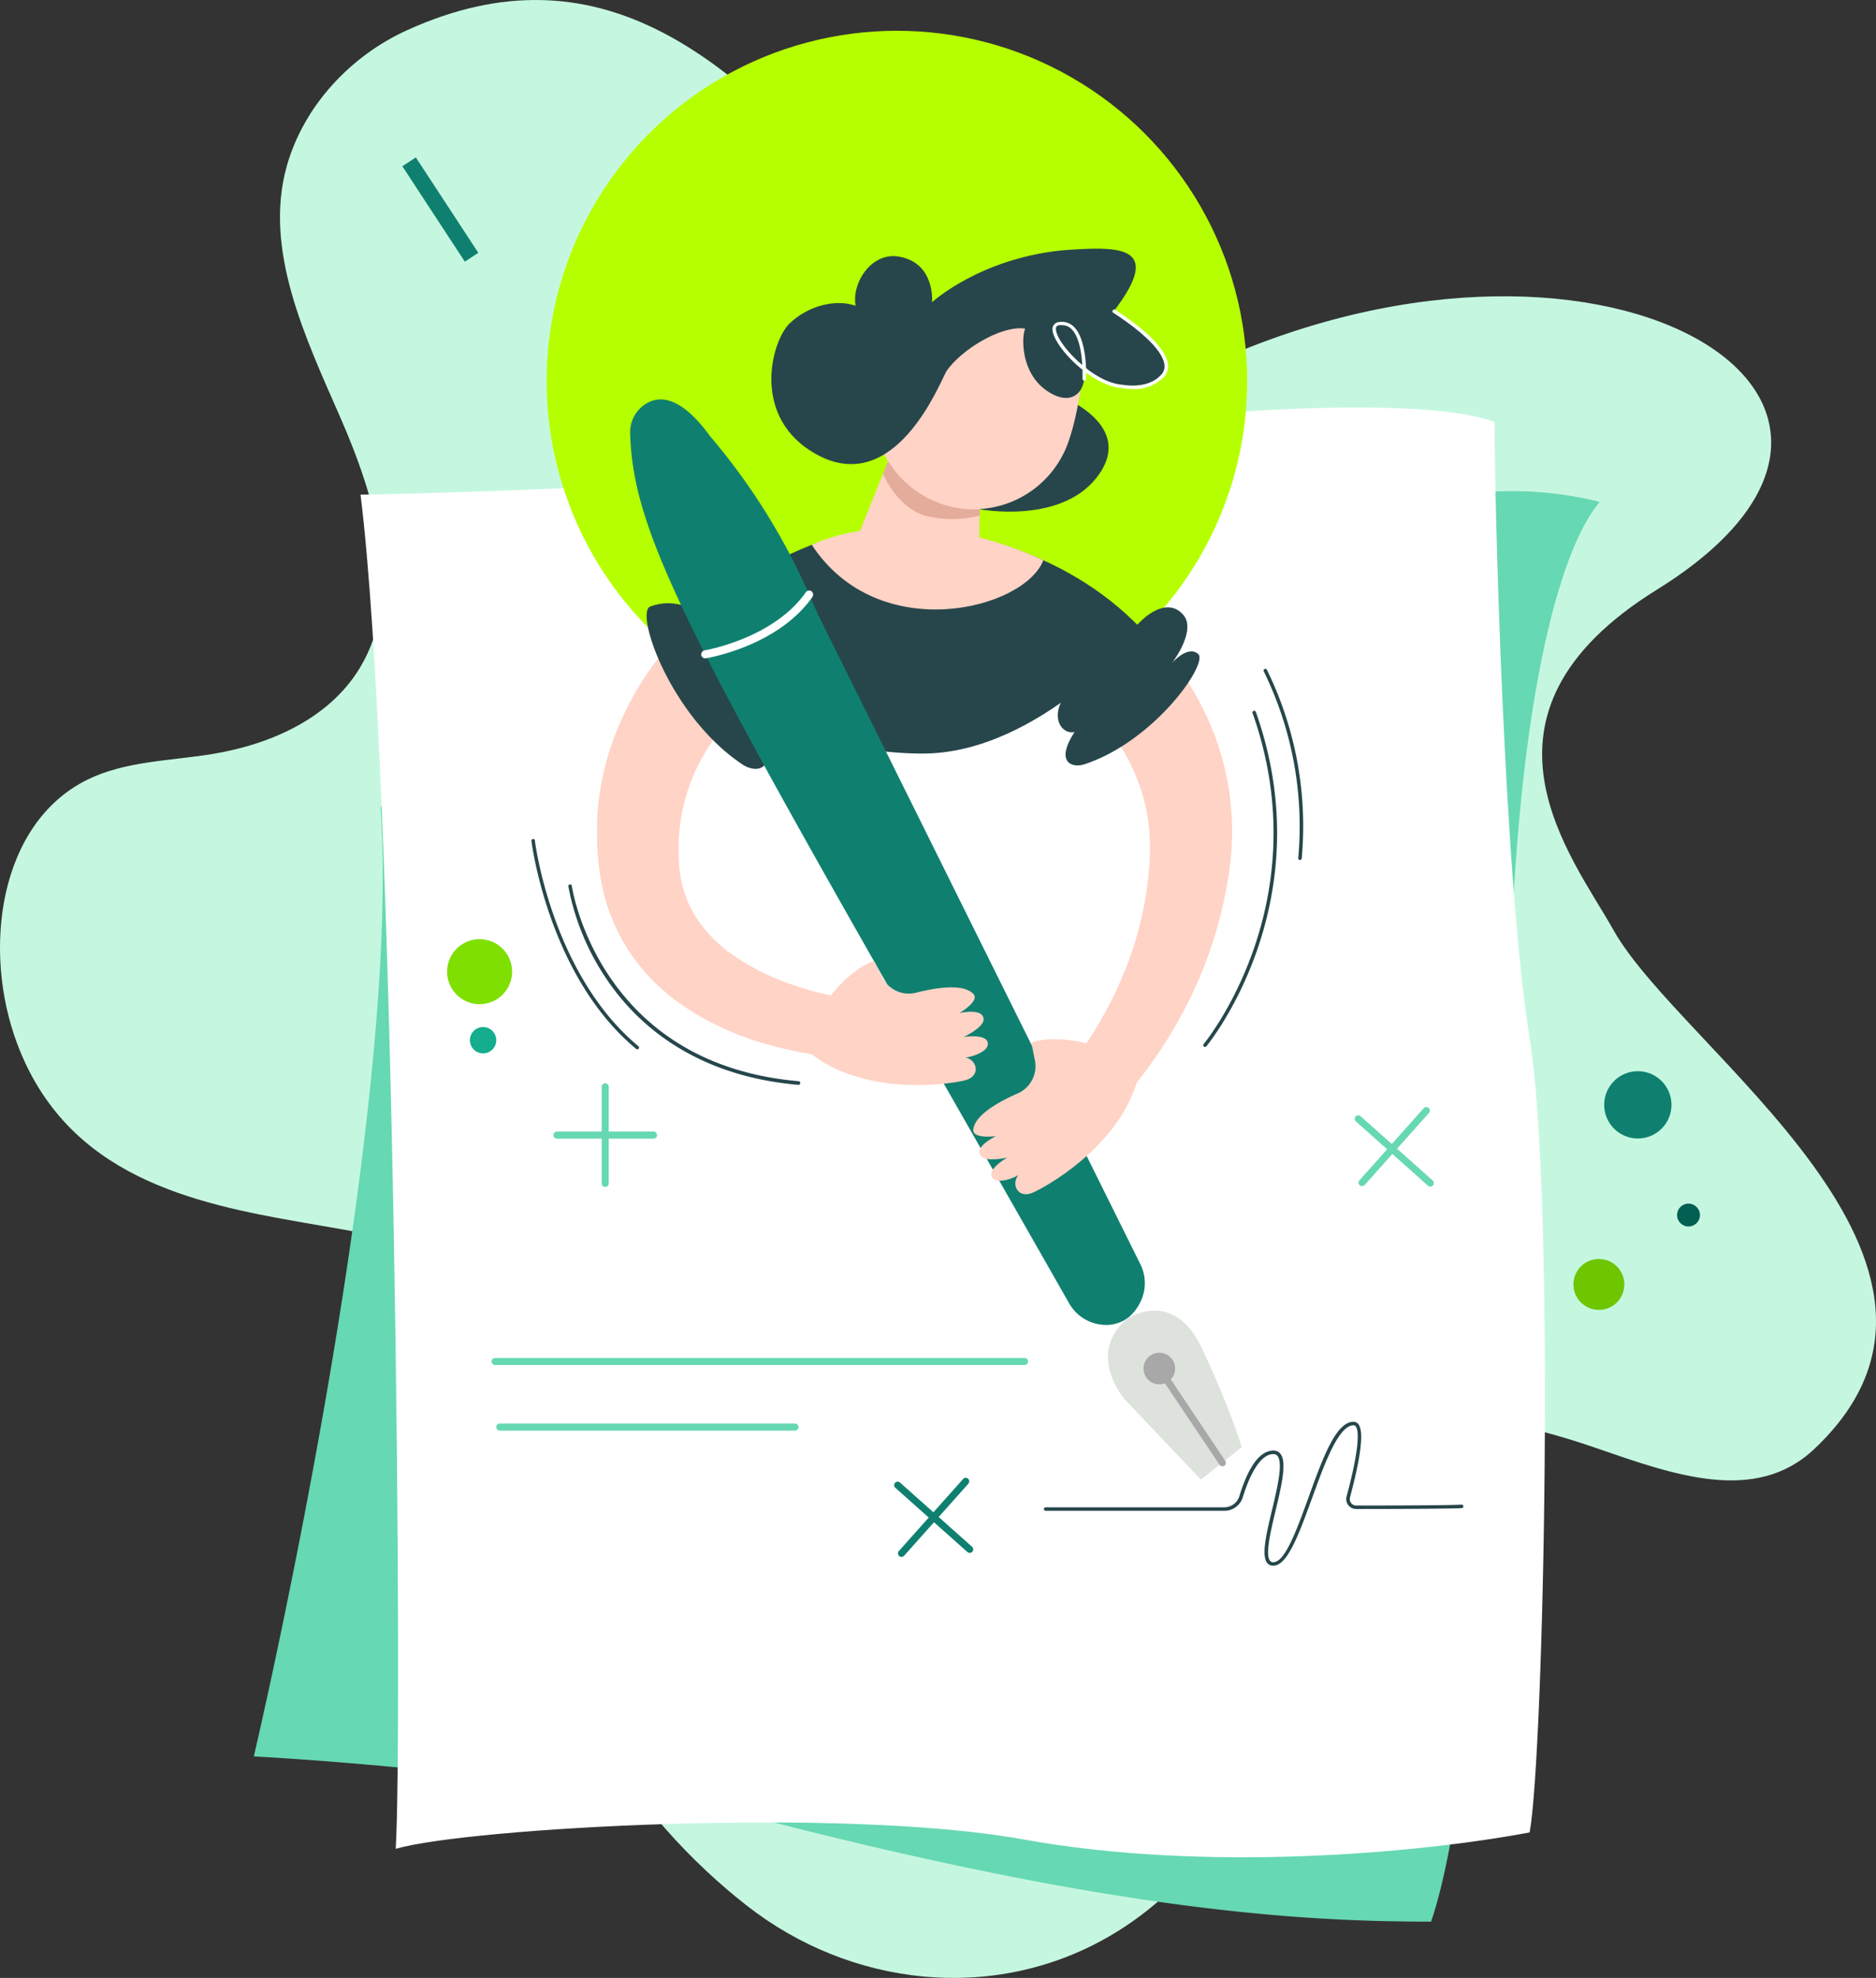 <svg xmlns="http://www.w3.org/2000/svg" viewBox="0 0 442.67 466.74"><rect x="0" y="0" width="442.67" height="466.74" fill="#333333" stroke="none"/><defs><style>.cls-1{fill:#c5f7e0;}.cls-2{fill:#0f8070;}.cls-3{fill:#66d8b3;}.cls-4{fill:#fff;}.cls-5{fill:#b6ff00;}.cls-6{fill:#26464b;}.cls-7{fill:#ffd3c5;}.cls-8{fill:#e4ac9b;}.cls-9{fill:#dee2dd;}.cls-10{fill:#a8a8a8;}.cls-11{fill:#7edf00;}.cls-12{fill:#025f52;}.cls-13{fill:#6dc600;}.cls-14{fill:#14ad8d;}</style></defs><g id="Layer_2" data-name="Layer 2"><g id="microilustraci&#xF3;n_principal" data-name="microilustraci&#xF3;n principal"><path class="cls-1" d="M281.62,87.76c-63.9,31-94.79-121.87-185.52-80.65-13.29,6-24.4,17.8-28.42,32.06C62.13,58.9,72,79.53,80.28,98.45s15.18,41.78,4.61,59.19c-7.27,12-21.23,18.09-34.95,20.31C40,179.56,29.58,179.58,20.58,184-.25,194.31-4.3,224.13,4.09,246.38c23.56,62.47,117.65,25.27,116.06,73.72C117.81,391.16,152,430.67,176.1,449.58c24.78,19.43,58.41,22.93,85.27,7.55,21-12,38.15-35.34,42.83-73.24,4.75-38.57,16.15-61.6,72.24-42.26,18.27,6.3,37.69,13.47,51.66.3,46.42-43.78-31.54-94.13-47.37-122.45-9.68-17.32-37.4-50.78,10.23-80.33C463.66,94.05,376.57,41.75,281.62,87.76Z"></path><rect class="cls-2" x="101.56" y="36.2" width="3.79" height="26.8" transform="matrix(0.84, -0.55, 0.55, 0.84, -10.28, 64.68)"></rect><path class="cls-3" d="M352.6,116a85.57,85.57,0,0,1,24.89,2.43c-9.12,10.78-17.49,42.27-20.38,93.81-2.5,44.85-4.5,197.26-19.42,241.21-30.69,0-74.36-2.49-159.23-24.46-58.3-11.57-118.57-14.52-118.57-14.52s35-148.92,29.92-223.87C109.64,159.84,200.83,107.71,352.6,116Z"></path><path class="cls-4" d="M85.07,116.73s103.38-1.66,141-10.5S334.4,92.41,352.65,99.6c0,17.69,2.21,107.8,8.29,145.39s3.36,169.17,0,187.41c-26.54,5-76.84,9.4-119.41,1.66s-131-2.76-148.16,2.21C95,412.5,93.37,183.07,85.07,116.73Z"></path><circle class="cls-5" cx="211.64" cy="89.91" r="82.65"></circle><path class="cls-6" d="M231.21,120.17s18.78,3.6,27.49-7.39-4.35-18.24-11.61-20.52C231.75,98.06,231.21,120.17,231.21,120.17Z"></path><path class="cls-7" d="M255.92,71.8l-36-.48c-7.77,8.16-7.29,7.12-10.15,12.55a24.36,24.36,0,0,0-2.25,4.58A23.63,23.63,0,0,0,252,104.56C256.84,91.08,255.92,71.8,255.92,71.8Z"></path><polygon class="cls-7" points="230.56 135.37 231.01 135.47 231.25 111.98 210.15 107.34 201.45 128.98 201.6 129.01 230.56 135.37"></polygon><path class="cls-8" d="M209.57,108.79a23.86,23.86,0,0,0,21.64,11.38l0,1.47a25.69,25.69,0,0,1-12.29.19c-7-1.53-10.57-10-10.57-10Z"></path><path class="cls-6" d="M219.93,71.32s11-10.16,30.48-12.23c13.47-1,24.46-1.46,12.44,14.3,28,17.42,0,23.31-7.28,12.52,1.45,6-2.23,10.58-8.48,6.35-6.43-4.36-6-13.06-5.18-14.72-5.81-.83-15.34,5.18-18.66,10.16-1.66,3.11-12.09,29.37-30.27,19.69-16-8.5-11-26.95-6.63-31.1s10.78-5.8,15.55-4.14c-1-5.19,3.61-12.7,10.15-11.61C220.76,62,219.93,71.32,219.93,71.32Z"></path><path class="cls-6" d="M156.08,150.44s25.89-22,46.8-25c19.78-3,48.29,3.73,66.53,23.08,0,0-24.05,29.3-51.69,29.3C183.72,177.81,160,156.52,156.08,150.44Z"></path><path class="cls-7" d="M191.55,128.56s22-11.29,54.64,3.64C241.77,143.81,207.31,152.61,191.55,128.56Z"></path><path class="cls-7" d="M182.59,160.77c.09-.05,0,0,0,0l-.1.06-.27.17-.61.39c-.42.28-.85.58-1.28.9-.86.64-1.73,1.31-2.57,2a53.86,53.86,0,0,0-4.84,4.6,50,50,0,0,0-7.69,10.75,42.9,42.9,0,0,0-2.63,6A41.52,41.52,0,0,0,160.9,192c-.24,1.07-.34,2.16-.51,3.25-.07.55-.1,1.1-.15,1.66s-.11,1.1-.11,1.66l0,1.67c0,.56,0,1.13,0,1.69,0,1.17.12,2.16.2,3.19a12,12,0,0,0,.22,1.5c.09.5.14,1,.26,1.5a28.47,28.47,0,0,0,.82,2.87,24,24,0,0,0,2.58,5.39,27,27,0,0,0,3.86,4.85c.73.78,1.56,1.49,2.37,2.22s1.72,1.39,2.66,2a53.75,53.75,0,0,0,12.47,6.42,68.76,68.76,0,0,0,7,2.19c1.18.32,2.37.58,3.56.84l1.77.34,1.61.26-1.12,14.05-1.26-.09-1.13-.11c-.75-.08-1.48-.16-2.21-.26-1.46-.2-2.91-.42-4.35-.69q-4.3-.8-8.57-2a70.07,70.07,0,0,1-16.64-7.13c-1.34-.78-2.64-1.68-3.94-2.58s-2.56-1.92-3.76-3a44.12,44.12,0,0,1-6.71-7.24,41.44,41.44,0,0,1-5-8.75,47.49,47.49,0,0,1-1.76-4.75c-.25-.8-.42-1.62-.64-2.43s-.42-1.63-.53-2.45l-.41-2.45-.1-.62-.05-.58-.12-1.16c-.07-.78-.17-1.55-.21-2.33l-.11-2.35c0-.79,0-1.57,0-2.36s0-1.58,0-2.37c.11-1.58.16-3.17.38-4.74a61.51,61.51,0,0,1,1.81-9.39,62.93,62.93,0,0,1,3.18-9A71.28,71.28,0,0,1,156,154.48a76.16,76.16,0,0,1,6.34-7q1.68-1.65,3.53-3.22c.61-.53,1.24-1,1.9-1.56.33-.26.67-.53,1-.79l.55-.41.32-.22.42-.29Z"></path><path class="cls-7" d="M275.16,153.75a72.86,72.86,0,0,1,9.73,15.63,64.41,64.41,0,0,1,5.16,36.12,100.48,100.48,0,0,1-10.49,32.57,109.08,109.08,0,0,1-9,14.34c-1.68,2.27-3.43,4.47-5.3,6.59-.93,1.07-1.89,2.11-2.88,3.15-.49.52-1,1-1.52,1.55l-.8.77-.93.86L249.53,255l1-1.15c.38-.43.76-.88,1.13-1.34.75-.91,1.49-1.85,2.21-2.81,1.44-1.93,2.8-3.93,4.09-6a94.27,94.27,0,0,0,6.7-12.78,83.17,83.17,0,0,0,6.61-27.45,46.72,46.72,0,0,0-.91-12.95,45.3,45.3,0,0,0-4.46-11.89,50.79,50.79,0,0,0-7.61-10.39C256.84,166.72,273.23,151.37,275.16,153.75Z"></path><path class="cls-9" d="M265.88,311.26s10.92-7.66,17.79,7S293,341.5,293,341.5l-9.63,7.64-18-18.95S256.17,319.65,265.88,311.26Z"></path><circle class="cls-10" cx="273.56" cy="322.93" r="3.73"></circle><path class="cls-10" d="M288.43,346a.82.82,0,0,1-.68-.37l-14.88-22.22a.82.82,0,0,1,.22-1.15.84.84,0,0,1,1.16.23l14.87,22.22a.82.82,0,0,1-.69,1.29Z"></path><path class="cls-6" d="M161.05,142.84a12,12,0,0,0-7.67.31c-3.55,1.63,4.88,26.12,22.08,37.42,3.63,2.08,7.65.72,5-7.77,3.52,1.86,8.5-2.59,4.87-10-13.78-23.72-14.1-24.16-14.1-24.16s-2.38-12.43-8.5-8.7C158.24,132.72,160.29,141,161.05,142.84Z"></path><path class="cls-6" d="M276.53,156.47s3.74-4.35,6.21-2.14-10.41,20.74-27.09,26.1c-3.44.87-6.35-1.22-2.09-7.7-3.31.72-6.22-4.2-1.46-9.51,17-16.59,17.36-16.88,17.36-16.88s5.73-5.86,9.74-1.27C282.14,148.43,277.61,155.1,276.53,156.47Z"></path><path class="cls-3" d="M241.77,322.1H116.83a.83.83,0,1,1,0-1.66H241.77a.83.83,0,1,1,0,1.66Z"></path><path class="cls-3" d="M187.59,337.58H117.93a.83.83,0,0,1,0-1.66h69.66a.83.83,0,1,1,0,1.66Z"></path><path class="cls-6" d="M300.44,369.46a1.75,1.75,0,0,1-1.44-.66c-1.4-1.78-.16-7,1.16-12.51,1.23-5.17,2.63-11,1.3-12.71a1.18,1.18,0,0,0-1-.45c-3.72,0-6.26,7.08-7.18,10.12a4.57,4.57,0,0,1-4.39,3.26H246.75a.41.41,0,0,1-.42-.41.42.42,0,0,1,.42-.42h42.12a3.72,3.72,0,0,0,3.59-2.67c1.49-4.89,4.07-10.71,8-10.71a2,2,0,0,1,1.68.76c1.57,2,.25,7.54-1.15,13.42-1.16,4.85-2.47,10.35-1.32,11.8a.93.93,0,0,0,.79.36c2.78,0,5.59-7.8,8.32-15.34,3.31-9.15,6.44-17.8,10.59-17.8a1.47,1.47,0,0,1,1.18.59c1.3,1.7.61,7.51-2,17.26a1.52,1.52,0,0,0,1.46,1.91c22.81,0,24.74-.21,24.82-.21a.41.41,0,0,1,.11.82c-.06,0-1.69.2-24.93.21a2.34,2.34,0,0,1-2.27-2.94c2.46-9.1,3.25-15.12,2.17-16.54a.6.6,0,0,0-.52-.27c-3.57,0-6.88,9.16-9.81,17.25C306.46,362.1,303.8,369.46,300.44,369.46Z"></path><circle class="cls-11" cx="113.17" cy="229.29" r="7.67"></circle><circle class="cls-12" cx="398.43" cy="286.72" r="2.7"></circle><circle class="cls-2" cx="386.47" cy="260.71" r="7.94"></circle><circle class="cls-13" cx="377.28" cy="303.09" r="6.01"></circle><circle class="cls-14" cx="113.99" cy="245.46" r="3.11"></circle><path class="cls-3" d="M142.81,280.08a.83.83,0,0,1-.83-.83v-22.8a.83.83,0,1,1,1.66,0v22.8A.83.83,0,0,1,142.81,280.08Z"></path><path class="cls-3" d="M154.21,268.68h-22.8a.83.83,0,1,1,0-1.66h22.8a.83.83,0,0,1,0,1.66Z"></path><path class="cls-3" d="M321.4,279.9a.83.83,0,0,1-.62-1.38l15.16-17a.82.82,0,0,1,1.17-.07.83.83,0,0,1,.07,1.17l-15.16,17A.84.84,0,0,1,321.4,279.9Z"></path><path class="cls-3" d="M337.5,280a.81.81,0,0,1-.55-.21l-17-15.16a.82.82,0,0,1-.07-1.17.83.83,0,0,1,1.17-.07l17,15.16a.83.83,0,0,1,.07,1.17A.82.82,0,0,1,337.5,280Z"></path><path class="cls-2" d="M212.72,367.38a.83.83,0,0,1-.55-.2.85.85,0,0,1-.07-1.18l15.16-17a.83.83,0,0,1,1.17-.07.85.85,0,0,1,.07,1.18l-15.16,17A.83.83,0,0,1,212.72,367.38Z"></path><path class="cls-2" d="M228.82,366.44a.84.84,0,0,1-.55-.21l-17-15.15a.83.83,0,0,1-.07-1.17.82.82,0,0,1,1.17-.07l17,15.15a.83.83,0,0,1,.07,1.17A.8.8,0,0,1,228.82,366.44Z"></path><path class="cls-2" d="M151.44,96h0c4.08-3.47,9.61-2.06,16.11,6.93h0a151.28,151.28,0,0,1,23.39,37.39c1.14,2.62,2,4.57,2.68,5.91l75.42,152a10,10,0,0,1,.23,8.63c-1.24,2.72-3.54,5.51-7.77,5.78a10.05,10.05,0,0,1-9.27-5.18c-39.58-69.52-65.6-114.36-81.44-144.56-17.37-33.13-21.72-46.9-22.1-60.75A7.86,7.86,0,0,1,151.44,96Z"></path><path class="cls-7" d="M243.36,246l.84,4.23a7,7,0,0,1-4,7.76c-4.41,1.93-10.09,5.05-10.52,8.46-.4,2.42,5.31,1.65,5.31,1.65-2.74,1.43-4.72,3.15-3.54,4.68s6.26.38,6.26.38-4.54,2.49-3.71,4.47,5,.52,6.35-.39c-1.84,2.13-.22,5.78,3.42,4.16s20.66-11.34,24.74-27c-8.14-7.28-12.14-8.18-12.14-8.18S249.1,244.15,243.36,246Z"></path><path class="cls-7" d="M206.25,226.73l1.93,3.86a7,7,0,0,0,7.93,3.67c4.66-1.19,11.06-2.22,13.5.21,1.79,1.66-3.18,4.56-3.18,4.56,3-.55,5.66-.41,5.66,1.53s-4.69,4.14-4.69,4.14,5.11-.83,5.66,1.25-3.59,3.45-5.25,3.59c2.76.55,3.73,4.42-.14,5.39s-23.27,3.74-36.14-6.15c1.95-10.75,4.55-13.91,4.55-13.91S200.58,228.81,206.25,226.73Z"></path><path class="cls-4" d="M166.4,155.35a.94.94,0,0,1-.93-.8,1,1,0,0,1,.78-1.09c.16,0,16.25-2.77,23.91-13.71a.93.93,0,0,1,1.32-.23,1,1,0,0,1,.24,1.32c-8.13,11.6-24.47,14.38-25.17,14.5Z"></path><path class="cls-4" d="M267.26,91.8a11.76,11.76,0,0,1-2.5-.24c-2.8-.17-5.81-1.65-8.49-3.64,0,.85,0,1.41,0,1.5a.39.39,0,0,1-.44.39.41.41,0,0,1-.39-.43s0-.87,0-2.11c-4-3.18-7-7.32-7.09-9.48A1.65,1.65,0,0,1,249.86,76a4.05,4.05,0,0,1,3.42,1c2.31,2.11,2.86,6.91,3,9.9,2.7,2.09,5.8,3.71,8.62,3.89.12,0,6,1.23,9.21-2.49a2.85,2.85,0,0,0,.63-2.39c-.47-3.06-4.76-7.37-12.09-12.13a.42.42,0,0,1,.45-.7c7.64,5,11.95,9.36,12.46,12.7a3.75,3.75,0,0,1-.81,3.06A9.67,9.67,0,0,1,267.26,91.8ZM250.57,76.73a4,4,0,0,0-.59,0,.82.82,0,0,0-.81,1c.07,1.86,2.71,5.46,6.21,8.4-.17-2.86-.75-6.85-2.66-8.59A3.1,3.1,0,0,0,250.57,76.73Z"></path><path class="cls-6" d="M188.42,256h0c-25-2.16-38.45-14.77-45.31-25a57.89,57.89,0,0,1-9-21.84.41.41,0,1,1,.82-.11c.06.42,6.31,42,53.52,46.08a.42.42,0,0,1,.38.45A.42.42,0,0,1,188.42,256Z"></path><path class="cls-6" d="M284.34,247.05a.39.39,0,0,1-.27-.1.41.41,0,0,1-.05-.58c.28-.33,27.35-33.33,11.54-78.1a.41.41,0,1,1,.78-.27c16,45.23-11.4,78.57-11.68,78.9A.41.41,0,0,1,284.34,247.05Z"></path><path class="cls-6" d="M306.71,202.93h0a.4.4,0,0,1-.37-.45,83.06,83.06,0,0,0-8.11-44,.42.42,0,1,1,.75-.36,83.79,83.79,0,0,1,8.18,44.45A.41.41,0,0,1,306.71,202.93Z"></path><path class="cls-6" d="M150.38,247.61a.41.41,0,0,1-.26-.09c-20.73-17.2-24.68-48.75-24.72-49.07a.41.41,0,0,1,.36-.46.38.38,0,0,1,.46.36c0,.31,4,31.55,24.42,48.53a.41.41,0,0,1-.26.73Z"></path></g></g></svg>